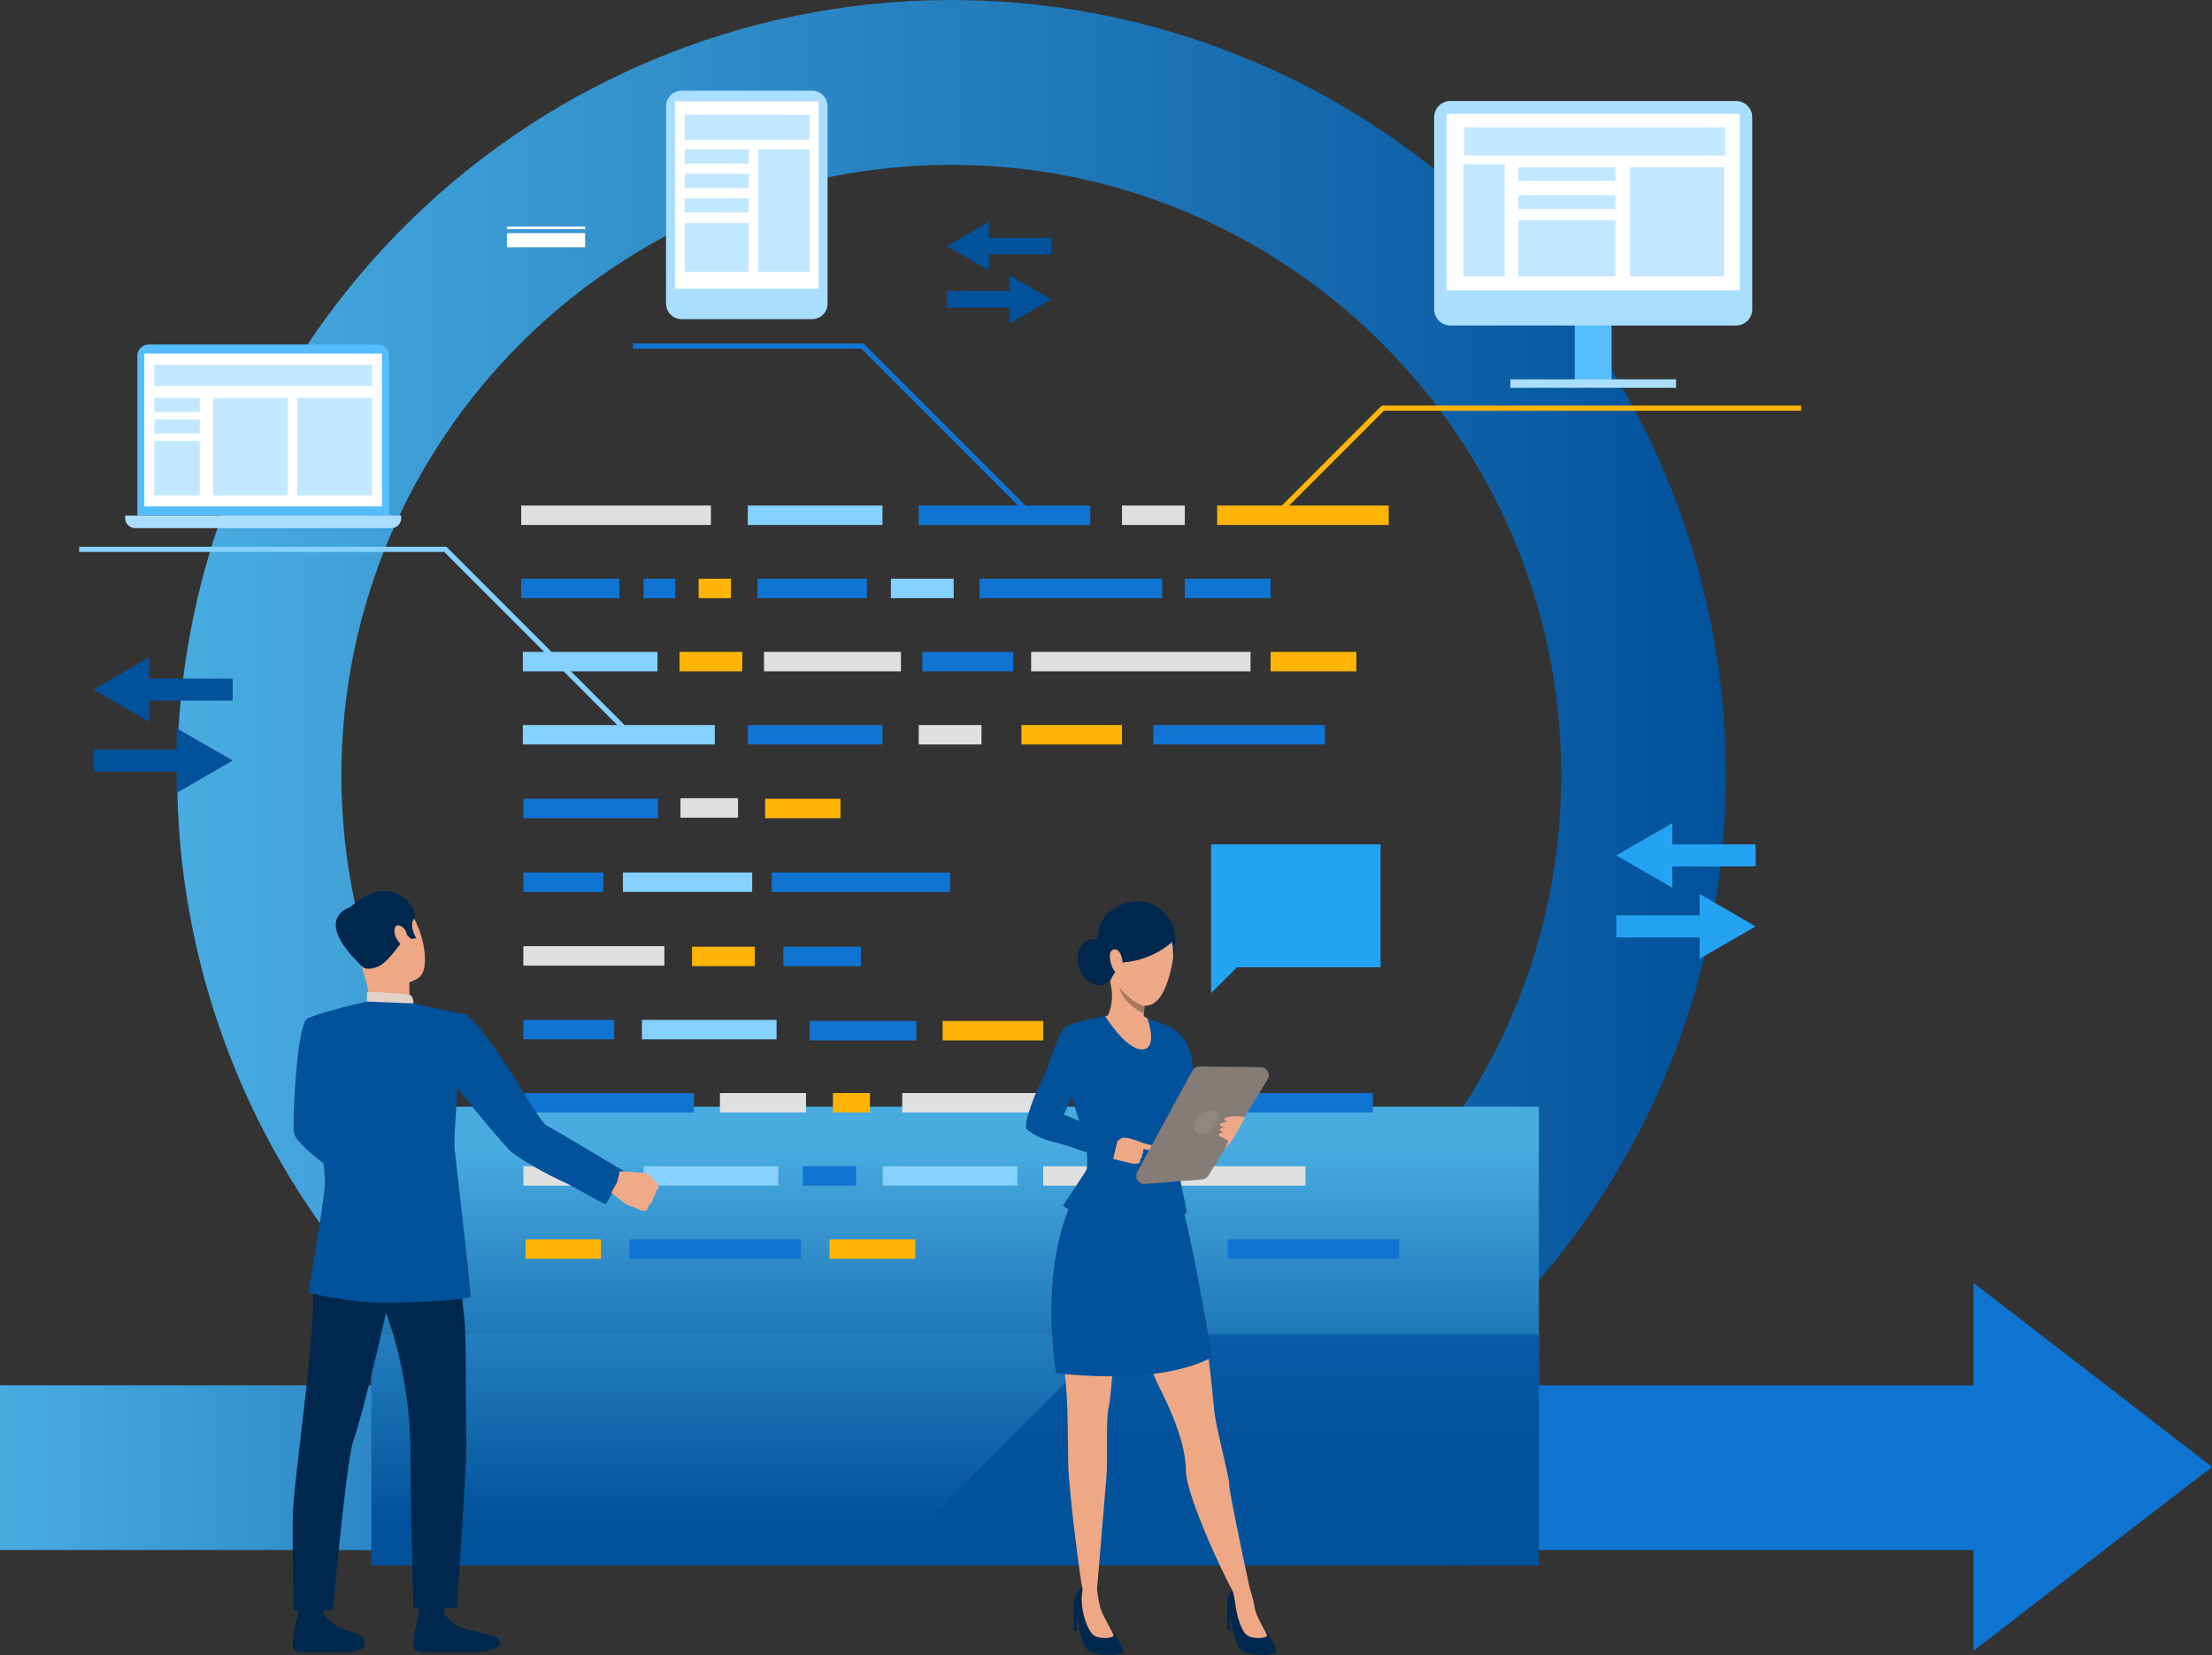 <svg xmlns="http://www.w3.org/2000/svg" width="500" height="374" viewBox="0 0 500 374" fill="none"><rect x="0" y="0" width="500" height="374" fill="#333333" stroke="none"/><path d="M500 331.48L446.086 289.906V313.062H439.48H387.328H79.998V350.27H420.205H439.48H446.086V373.056L500 331.48Z" fill="#1074D2"></path><path d="M215.041 350.27C174.655 350.249 135.518 336.263 104.26 310.681C73.002 285.099 51.545 249.494 43.526 209.898C35.505 170.303 41.415 129.151 60.253 93.415C79.091 57.679 109.7 29.556 146.892 13.811C189.67 -4.27 237.876 -4.61 280.904 12.864C323.933 30.338 358.261 64.195 376.335 106.988C394.409 149.78 394.75 198.003 377.282 241.046C359.814 284.09 325.968 318.429 283.19 336.51C261.631 345.636 238.452 350.316 215.041 350.27ZM215.041 37.25C139.026 37.25 77.174 99.114 77.174 175.165C77.174 251.216 139.019 313.08 215.041 313.08C291.063 313.08 352.909 251.216 352.909 175.165C352.909 99.114 291.057 37.25 215.041 37.25Z" fill="url(#paint0_linear_9046_7223)"></path><path d="M347.858 250.092H83.942V302.325H347.858V250.092Z" fill="url(#paint1_linear_9046_7223)"></path><path d="M215.039 313.06H0V350.268H215.039V313.06Z" fill="url(#paint2_linear_9046_7223)"></path><path d="M160.692 114.242H117.814V118.633H160.692V114.242Z" fill="#E0E0E0"></path><path d="M203.651 147.312H172.692V151.703H203.651V147.312Z" fill="#E0E0E0"></path><path d="M229.017 147.312H208.474V151.703H229.017V147.312Z" fill="#1074D2"></path><path d="M138.844 230.474H118.301V234.865H138.844V230.474Z" fill="#1074D2"></path><path d="M282.675 147.312H233.074V151.703H282.675V147.312Z" fill="#E0E0E0"></path><path d="M150.172 213.819H118.301V218.21H150.172V213.819Z" fill="#E0E0E0"></path><path d="M235.811 247.011H203.94V251.402H235.811V247.011Z" fill="#E0E0E0"></path><path d="M182.185 247.011H162.729V251.402H182.185V247.011Z" fill="#E0E0E0"></path><path d="M156.85 247.011H118.301V251.402H156.85V247.011Z" fill="#1074D2"></path><path d="M139.564 263.545H118.301V267.936H139.564V263.545Z" fill="#E0E0E0"></path><path d="M199.473 114.242H169.034V118.633H199.473V114.242Z" fill="#85D1FF"></path><path d="M199.473 163.847H169.034V168.238H199.473V163.847Z" fill="#1074D2"></path><path d="M166.82 180.383H153.815V184.774H166.82V180.383Z" fill="#E0E0E0"></path><path d="M170.021 197.162H140.809V201.553H170.021V197.162Z" fill="#85D1FF"></path><path d="M214.763 197.162H174.437V201.553H214.763V197.162Z" fill="#1074D2"></path><path d="M148.739 180.504H118.301V184.895H148.739V180.504Z" fill="#1074D2"></path><path d="M136.363 197.162H118.301V201.553H136.363V197.162Z" fill="#1074D2"></path><path d="M189.99 180.504H172.95V184.895H189.99V180.504Z" fill="#FFB406"></path><path d="M135.852 280.082H118.812V284.472H135.852V280.082Z" fill="#FFB406"></path><path d="M148.619 147.312H118.181V151.703H148.619V147.312Z" fill="#85D1FF"></path><path d="M175.535 230.474H145.097V234.865H175.535V230.474Z" fill="#85D1FF"></path><path d="M175.912 263.545H145.474V267.936H175.912V263.545Z" fill="#85D1FF"></path><path d="M229.985 263.545H199.547V267.936H229.985V263.545Z" fill="#85D1FF"></path><path d="M161.572 163.847H118.181V168.238H161.572V163.847Z" fill="#85D1FF"></path><path d="M246.446 114.242H207.666V118.633H246.446V114.242Z" fill="#1074D2"></path><path d="M181.063 280.082H142.283V284.472H181.063V280.082Z" fill="#1074D2"></path><path d="M316.288 280.082H277.508V284.472H316.288V280.082Z" fill="#1074D2"></path><path d="M310.318 247.011H271.538V251.402H310.318V247.011Z" fill="#1074D2"></path><path d="M299.495 163.847H260.715V168.238H299.495V163.847Z" fill="#1074D2"></path><path d="M196.637 247.011H188.277V251.402H196.637V247.011Z" fill="#FFB406"></path><path d="M313.91 114.242H275.13V118.633H313.91V114.242Z" fill="#FFB406"></path><path d="M253.617 163.847H230.879V168.238H253.617V163.847Z" fill="#FFB406"></path><path d="M235.811 230.719H213.073V235.11H235.811V230.719Z" fill="#FFB406"></path><path d="M267.812 114.242H253.617V118.633H267.812V114.242Z" fill="#E0E0E0"></path><path d="M221.861 163.847H207.666V168.238H221.861V163.847Z" fill="#E0E0E0"></path><path d="M140.021 130.778H117.814V135.169H140.021V130.778Z" fill="#1074D2"></path><path d="M194.599 213.94H177.066V218.331H194.599V213.94Z" fill="#1074D2"></path><path d="M152.645 130.778H145.474V135.169H152.645V130.778Z" fill="#1074D2"></path><path d="M295.08 263.545H235.812V267.936H295.08V263.545Z" fill="#E0E0E0"></path><path d="M165.23 130.778H157.913V135.169H165.23V130.778Z" fill="#FFB406"></path><path d="M287.204 130.778H267.812V135.169H287.204V130.778Z" fill="#1074D2"></path><path d="M306.594 147.312H287.203V151.703H306.594V147.312Z" fill="#FFB406"></path><path d="M206.888 280.082H187.497V284.472H206.888V280.082Z" fill="#FFB406"></path><path d="M262.681 130.778H221.424V135.169H262.681V130.778Z" fill="#1074D2"></path><path d="M207.124 230.719H183.021V235.11H207.124V230.719Z" fill="#1074D2"></path><path d="M193.522 263.545H181.471V267.936H193.522V263.545Z" fill="#1074D2"></path><path d="M215.571 130.778H201.376V135.169H215.571V130.778Z" fill="#85D1FF"></path><path d="M167.789 147.312H153.595V151.703H167.789V147.312Z" fill="#FFB406"></path><path d="M170.62 213.94H156.425V218.331H170.62V213.94Z" fill="#FFB406"></path><path d="M195.96 130.778H171.229V135.169H195.96V130.778Z" fill="#1074D2"></path><path d="M112.381 297.214C112.375 297.212 112.369 297.212 112.363 297.214C112.442 297.245 112.453 297.25 112.381 297.214Z" fill="#02519B"></path><path d="M114.58 55.878H132.256V52.676H114.58V55.878Z" fill="white"></path><path d="M114.58 51.784H132.256V51.181H114.58V51.784Z" fill="white"></path><path d="M289.857 115.789L312.815 92.826H407.128V91.653H312.329L289.03 114.962L289.857 115.789Z" fill="#FFB406"></path><path d="M347.858 301.519H83.942V353.751H347.858V301.519Z" fill="url(#paint3_linear_9046_7223)"></path><path d="M143.96 168.276L144.787 167.448L100.918 123.562H17.891V124.735H100.434L143.96 168.276Z" fill="#85D1FF"></path><path d="M231.375 115.487L232.202 114.657L195.175 77.62H143.102V78.79H194.691L231.375 115.487Z" fill="#1074D2"></path><path d="M347.858 353.751V301.519H251.812L200.189 353.162L347.858 353.751Z" fill="url(#paint4_linear_9046_7223)"></path><path d="M364.288 61.373H355.962V86.671H364.288V61.373Z" fill="#55BDFC"></path><path d="M392.417 22.823H327.835C325.816 22.823 324.179 24.461 324.179 26.481V69.903C324.179 71.923 325.816 73.56 327.835 73.56H392.417C394.437 73.56 396.074 71.923 396.074 69.903V26.481C396.074 24.461 394.437 22.823 392.417 22.823Z" fill="#AADEFE"></path><path d="M393.258 25.719H326.994V65.609H393.258V25.719Z" fill="white"></path><path d="M341.397 87.626H378.854V85.718H341.397V87.626Z" fill="#AADEFE"></path><path d="M368.445 62.453H389.741V37.824H368.445V62.453Z" fill="#C1E8FF"></path><path d="M343.211 40.895H365.153V37.825H343.211V40.895Z" fill="#C1E8FF"></path><path d="M343.211 47.2H365.153V44.13H343.211V47.2Z" fill="#C1E8FF"></path><path d="M343.211 62.456H365.153V49.79H343.211V62.456Z" fill="#C1E8FF"></path><path d="M330.798 62.453H340.108V37.124H330.798V62.453Z" fill="#C1E8FF"></path><path d="M331.014 35.115L389.958 35.115V28.789L331.014 28.789V35.115Z" fill="#C1E8FF"></path><path d="M154.058 72.116H183.561C185.494 72.116 187.061 70.549 187.061 68.616V23.996C187.061 22.063 185.494 20.496 183.561 20.496L154.058 20.496C152.125 20.496 150.558 22.063 150.558 23.996V68.616C150.558 70.549 152.125 72.116 154.058 72.116Z" fill="#AADEFE"></path><path d="M152.576 65.248H185.043V22.884L152.576 22.884V65.248Z" fill="white"></path><path d="M154.755 31.569L183.012 31.569V25.929L154.755 25.929V31.569Z" fill="#C1E8FF"></path><path d="M171.384 61.399H183.014V33.756H171.384V61.399Z" fill="#C1E8FF"></path><path d="M154.755 36.958H169.221V33.756H154.755V36.958Z" fill="#C1E8FF"></path><path d="M154.755 42.49H169.221V39.288H154.755V42.49Z" fill="#C1E8FF"></path><path d="M154.755 48.025H169.221V44.823H154.755V48.025Z" fill="#C1E8FF"></path><path d="M154.755 61.398H169.221V50.358H154.755V61.398Z" fill="#C1E8FF"></path><path d="M87.948 116.5H31.042L31.042 80.414C31.042 80.077 31.108 79.743 31.237 79.432C31.366 79.121 31.555 78.838 31.793 78.6C32.031 78.362 32.314 78.173 32.625 78.044C32.936 77.915 33.269 77.848 33.606 77.848H85.39C86.069 77.85 86.72 78.121 87.2 78.602C87.679 79.083 87.948 79.735 87.948 80.414V116.5Z" fill="#55BDFC"></path><path d="M32.628 114.444H86.353V79.907H32.628L32.628 114.444Z" fill="white"></path><path d="M88.448 119.342L30.535 119.342C29.94 119.342 29.37 119.106 28.95 118.685C28.529 118.265 28.293 117.695 28.293 117.1V116.501L90.688 116.501V117.1C90.688 117.694 90.452 118.264 90.032 118.685C89.612 119.105 89.042 119.342 88.448 119.342Z" fill="#AADEFE"></path><path d="M34.877 87.22H84.054V82.418H34.877V87.22Z" fill="#C1E8FF"></path><path d="M67.194 111.933H84.054V89.931H67.194V111.933Z" fill="#C1E8FF"></path><path d="M48.17 111.933H65.03V89.931H48.17V111.933Z" fill="#C1E8FF"></path><path d="M34.877 93.075H45.157V89.931H34.877V93.075Z" fill="#C1E8FF"></path><path d="M34.877 97.935H45.157V94.791H34.877V97.935Z" fill="#C1E8FF"></path><path d="M34.877 111.935H45.157V99.653H34.877V111.935Z" fill="#C1E8FF"></path><path d="M52.593 171.869L39.93 164.556V169.379H21.104V174.36H39.93V179.184L52.593 171.869Z" fill="#02519B"></path><path d="M21.104 155.827L33.767 163.14V158.319H52.593V153.336H33.767V148.512L21.104 155.827Z" fill="#02519B"></path><path d="M396.839 209.349L384.176 202.037V206.86H365.35V211.841H384.176V216.665L396.839 209.349Z" fill="#24A3F2"></path><path d="M365.35 193.308L378.013 200.621V195.8H396.839V190.817H378.013V185.993L365.35 193.308Z" fill="#24A3F2"></path><path d="M237.633 67.642L228.144 62.162V65.777H214.034V69.51H228.144V73.125L237.633 67.642Z" fill="#02519B"></path><path d="M214.034 55.62L223.524 61.101V57.486H237.633V53.752H223.524V50.14L214.034 55.62Z" fill="#02519B"></path><path d="M312.066 190.811H273.755V218.589V224.44L279.604 218.589H312.066V190.811Z" fill="#24A3F2"></path><path d="M75.368 237.294C75.368 237.294 74.155 254.31 77.48 256.356C79.56 257.632 87.861 261.933 87.617 262.74C87.373 263.547 82.93 269.916 82.93 269.916C82.93 269.916 66.984 259.412 66.471 256.1C65.969 252.866 67.255 231.188 69.445 230.188C71.089 229.441 71.954 230.06 74.023 231.596C76.937 233.747 75.368 237.294 75.368 237.294Z" fill="#02519B"></path><path d="M104.437 242.154L105.843 241.634C105.843 241.634 104.09 237.519 103.323 237.62C102.657 237.719 101.996 237.855 101.344 238.025L104.437 242.154Z" fill="#EAD8CF"></path><path d="M104.759 242.863C104.58 242.728 101.771 237.339 101.771 237.339L95.769 238.156L99.011 244.538L104.759 242.863Z" fill="#DA9B5B"></path><path d="M73.522 361.122C73.522 361.122 73.027 364.564 72.964 365.082C72.901 365.6 67.449 364.777 67.449 364.777L67.001 360.678C67.001 360.678 72.841 360.635 73.522 361.122Z" fill="#00284E"></path><path d="M73.022 364.642C73.022 364.642 74.751 366.717 76.423 367.623C78.096 368.529 80.721 368.885 81.709 369.82C82.422 370.493 84.307 373.408 77.365 373.346C70.422 373.283 67.077 373.758 66.333 372.641C65.589 371.525 67.409 364.409 67.409 364.409C67.409 364.409 69.055 365.001 73.022 364.642Z" fill="#00284E"></path><path d="M100.817 361.122C100.817 361.122 100.322 364.564 100.259 365.082C100.196 365.6 94.744 364.777 94.744 364.777L94.296 360.678C94.296 360.678 100.136 360.635 100.817 361.122Z" fill="#00284E"></path><path d="M100.317 364.642C100.317 364.642 102.046 366.717 103.716 367.623C105.386 368.529 111.54 369.269 112.526 370.206C113.241 370.879 114.427 373.601 104.66 373.346C97.721 373.166 94.372 373.758 93.628 372.641C92.884 371.525 94.704 364.409 94.704 364.409C94.704 364.409 96.253 365.044 100.317 364.642Z" fill="#00284E"></path><path d="M75.478 272.652C75.478 272.652 70.354 280.797 70.737 288.159C71.12 295.521 70.289 303.386 69.511 311.077C68.652 319.651 66.314 337.494 66.186 342.08C66.058 346.666 66.354 363.925 66.354 363.925L75.243 363.857C75.243 363.857 78.397 328.995 79.926 325.374C81.455 321.752 87.734 295.561 87.996 292.664C88.258 289.767 75.478 272.652 75.478 272.652Z" fill="#00284E"></path><path d="M102.456 273.757C102.456 273.757 104.473 293.774 104.989 298.279C105.504 302.785 105.15 322.31 105.406 325.127C105.661 327.943 103.702 357.731 103.218 363.402L93.448 363.342C93.448 363.342 92.776 339.246 92.776 327.537C92.776 315.829 89.772 302.197 86.331 294.476C82.89 286.755 75.014 286.569 72.9 272.237C72.903 272.237 99.591 269.214 102.456 273.757Z" fill="#00284E"></path><path d="M80.893 203.983C80.893 203.983 86.999 199.904 91.285 204.272C95.572 208.641 97.681 218.921 94.603 220.97C91.525 223.02 86.309 223.56 83.82 220.777C81.332 217.994 78.694 213.752 78.043 210.65C77.393 207.549 79.344 205.288 80.893 203.983Z" fill="#EEA886"></path><path d="M92.527 221.664C92.527 221.664 92.446 225.959 92.919 226.873C93.392 227.788 84.008 227.811 84.008 227.811C84.008 227.811 83.246 222.835 81.803 218.617C80.359 214.398 92.527 221.664 92.527 221.664Z" fill="#EEA886"></path><path d="M82.036 218.558C82.036 218.558 82.913 219.455 85.399 218.441C87.885 217.428 90.21 213.265 91.196 212.635C92.182 212.005 92.043 211.373 92.043 211.373L92.94 212.198L94.097 212.001C94.097 212.001 92.335 209.182 93.61 207.563C94.886 205.944 89.645 198.03 82.072 202.853C82.072 202.853 76.145 206.096 77.225 209.648C78.306 213.2 80.196 217.098 82.036 218.558Z" fill="#00284E"></path><path d="M93.475 226.763C93.475 226.763 93.446 225.014 92.654 224.846C91.863 224.677 83.912 223.913 82.936 224.296V226.332C82.936 226.332 84.811 227.485 93.475 226.763Z" fill="#E2D2CA"></path><path d="M91.554 210.101C91.267 209.529 89.312 208.164 89.171 210.153C89.03 212.142 91.083 214.284 91.861 213.878C92.639 213.472 92.282 211.548 91.554 210.101Z" fill="#EEA886"></path><path d="M125.039 247.421H125.025C125.083 247.444 125.09 247.447 125.039 247.421Z" fill="#02519B"></path><path d="M105.091 229.185C99.433 228.189 93.475 226.761 93.475 226.761L82.939 226.333C82.939 226.333 73.265 228.463 69.454 230.183C69.094 230.347 69.091 238.817 68.109 241.037L71.268 247.704C71.268 247.704 73.093 260.908 73.472 266.779C73.644 269.47 69.708 292.059 69.708 292.059C69.708 292.059 73.927 293.301 81.121 294.093C88.314 294.884 106.286 293.808 106.401 292.958C106.515 292.108 102.919 261.309 102.76 259.715C102.516 257.266 103.466 245.957 103.466 245.957C104.822 247.778 111.265 255.696 114.868 259.607C116.986 261.91 124.776 265.906 126.583 266.716C130.488 268.461 136.745 272.466 136.974 272.049C137.157 271.797 141.358 264.689 140.865 264.525C140.435 264.381 127.347 256.376 123.604 254.393C122.236 253.667 116.914 244.537 116.914 244.537C116.914 244.537 108.214 230.589 105.091 229.185Z" fill="#02519B"></path><path d="M79.128 205.036C79.128 205.036 70.385 207.377 81.682 218.222L79.128 205.036Z" fill="#00284E"></path><path d="M145.825 273.63C145.825 273.63 145.056 273.648 144.704 273.493C144.704 273.493 144.107 273.161 143.668 272.953C143.556 272.896 143.441 272.847 143.323 272.805C142.975 272.693 142.179 272.549 141.422 272.047C140.664 271.544 138.169 269.495 138.169 269.495L139.539 267.057L140.09 264.696C140.09 264.696 145.609 264.884 146.367 265.272C146.439 265.309 146.51 265.349 146.578 265.393C147.19 265.786 147.474 266.333 147.779 266.573C147.887 266.662 148.9 267.625 148.882 268.042C148.883 268.275 148.825 268.504 148.713 268.709C148.601 268.913 148.438 269.086 148.241 269.21C148.241 269.21 148.12 270.331 147.569 270.883C147.569 270.883 147.49 271.932 146.62 272.408C146.638 272.408 146.432 273.464 145.825 273.63Z" fill="#EFAA88"></path><path d="M251.852 216.189C252.708 218.994 251.614 221.813 249.408 222.486C247.202 223.159 244.723 221.432 243.867 218.626C243.01 215.821 244.104 213.002 246.31 212.329C248.516 211.657 250.998 213.383 251.852 216.189Z" fill="#00284E"></path><path d="M262.655 231.265C262.655 231.265 265.774 232.243 267.553 234.692C269.333 237.141 269.614 240.563 269.692 242.316C269.771 244.07 270.25 250.838 270.25 250.838L264.962 252.32L262.655 231.265Z" fill="#02519B"></path><path d="M285.065 367.123C285.065 367.123 289.033 372.465 288.489 373.313C287.944 374.16 283.781 374.279 281.234 373.313C278.688 372.346 278.636 366.085 277.488 363.396C277.006 362.275 278.035 358.947 279.481 358.705C280.927 358.463 282.503 359.171 282.503 359.171C282.503 359.171 281.01 362.961 285.065 367.123Z" fill="#00284E"></path><path d="M282.53 359.128C283.044 360.572 283.425 362.061 283.669 363.574C283.922 365.368 286.493 369.199 286.372 369.683C286.251 370.167 282.987 370.605 281.665 369.358C280.342 368.111 279.479 364.483 279.199 362.314C279.082 361.292 278.875 360.282 278.58 359.296C278.58 359.296 281.259 357.798 282.53 359.128Z" fill="#EEA886"></path><path d="M250.547 367.212C250.547 367.212 254.358 372.464 253.825 373.312C253.291 374.159 249.117 374.278 246.572 373.312C244.028 372.345 243.972 366.084 242.824 363.395C242.342 362.274 243.371 358.946 244.819 358.704C246.268 358.462 247.958 359.222 247.958 359.222C247.958 359.222 246.487 363.048 250.547 367.212Z" fill="#00284E"></path><path d="M247.962 359.213C248.139 360.638 248.401 362.052 248.747 363.447C249.231 365.2 251.829 369.19 251.71 369.674C251.591 370.159 248.325 370.596 247.003 369.349C245.68 368.102 244.647 364.492 244.537 362.305C244.448 361.093 244.55 359.875 244.839 358.695C244.839 358.695 246.693 357.892 247.962 359.213Z" fill="#EEA886"></path><path d="M267.066 272.268C267.066 272.268 270.469 288.107 271.25 292.094C272.03 296.081 274.22 315.394 274.455 318.677C274.691 321.96 278.006 334.334 277.849 335.496C277.692 336.657 282.768 360.229 282.768 360.229C282.768 360.229 281.035 361.623 279.208 360.354C278.268 359.702 268.075 338.299 268.075 332.435C268.075 324.328 262.085 313.748 261.312 311.934C254.138 295.088 255.544 289.937 254.605 288.836C253.665 287.735 253.585 289.508 253.035 291.935C252.486 294.361 251.318 315.313 250.614 317.973C249.91 320.632 250.457 329.634 250.067 334.157C249.677 338.68 247.96 359.204 247.96 359.204C247.96 359.204 246.631 361.287 244.766 359.258C244.364 358.823 241.549 336.409 241.47 331.002C241.392 325.595 241.309 318.168 241.156 315.833C239.708 293.478 236.151 290.284 241.755 274.463C252.253 244.867 267.066 272.268 267.066 272.268Z" fill="#EEA886"></path><path d="M244.212 267.843C244.212 267.843 234.517 281.417 238.691 310.292C238.691 310.292 261.687 313.431 274.007 306.672C274.007 306.672 268.912 276.901 267.058 272.268C265.204 267.635 244.212 267.843 244.212 267.843Z" fill="#02519B"></path><path d="M277.381 362.925V368.518H278.107V364.194L277.381 362.925Z" fill="#00284E"></path><path d="M242.716 362.925V368.518H243.442V364.194L242.716 362.925Z" fill="#00284E"></path><path d="M257.223 229.269C257.223 229.269 261.415 231.018 262.655 231.265C263.894 231.511 268.089 237.705 268.932 239.99C269.774 242.275 268.932 245.695 267.194 249.716C265.457 253.737 267.096 255.076 266.298 259.097C265.499 263.118 268.066 271.688 268.214 273.92C268.362 276.151 244.9 276.514 240.278 272.446C240.278 272.446 244.916 265.495 245.51 264.506C246.104 263.517 245.611 258.103 245.061 256.713C244.512 255.322 240.883 243.498 240.883 243.498C240.883 243.498 237.91 234.422 240.594 232.337C242.927 230.527 249.28 229.87 250.421 229.484C251.563 229.098 254.892 228.921 257.223 229.269Z" fill="#02519B"></path><path d="M258.929 225.147C258.929 225.147 258.83 226.044 258.704 227.28C258.653 227.829 258.599 228.446 258.548 229.074C258.402 230.868 258.283 232.832 258.352 233.826C258.352 233.826 254.64 237.548 250.419 229.484C250.419 229.484 252.197 226.159 250.867 221.636C249.538 217.112 258.929 225.147 258.929 225.147Z" fill="#EEA886"></path><path d="M268.264 255.083L268.885 256.596L267.554 255.643L268.264 255.083Z" fill="#EEA886"></path><path d="M260.193 204.552C260.193 204.552 268.517 207.169 264.004 221.535C259.491 235.901 248.119 219.871 249.307 211.116C250.495 202.361 260.193 204.552 260.193 204.552Z" fill="#EEA987"></path><path d="M264.849 212.935C264.849 212.935 260.713 216.993 253.793 217.503C253.793 217.503 251.134 220.622 250.93 221.846C250.93 221.846 243.687 209.737 252.345 205.005C261.507 199.993 267.638 210.333 264.849 212.935Z" fill="#00284E"></path><path d="M253.74 217.419C253.686 216.374 253.043 213.995 251.499 214.661C249.954 215.327 251.593 220.173 252.619 219.875C252.615 219.875 253.868 219.895 253.74 217.419Z" fill="#EEA987"></path><path d="M258.717 227.28C258.665 227.83 258.611 228.446 258.56 229.074C253.749 226.697 253.011 223.271 252.991 223.163C256.661 227.285 258.717 227.28 258.717 227.28Z" fill="#A77860"></path><path d="M269.365 242.213C269.365 242.213 269.589 247.272 268.468 250.172L267.428 249.631C267.428 249.631 269.353 244.57 269.365 242.213Z" fill="#023E78"></path><path d="M251.312 258.662C251.312 258.662 253.235 257.389 253.533 257.205C253.832 257.021 254.879 257.079 255.964 257.429C256.837 257.695 257.691 258.019 258.521 258.4C258.692 258.496 258.862 258.528 258.788 259.023C258.729 259.346 258.588 259.647 258.378 259.898C258.378 259.898 258.575 260.553 258.127 260.988C258.165 261.184 258.145 261.388 258.067 261.572C257.99 261.757 257.859 261.914 257.692 262.024C257.692 262.024 257.829 262.636 257.376 262.901C257.376 262.901 256.394 263.035 256.031 262.957C255.506 262.845 252.758 262.212 250.83 261.705C250.823 261.696 250.027 261.214 251.312 258.662Z" fill="#EEA886"></path><path d="M257.938 258.233C257.938 258.233 262.915 259.328 262.854 259.713C262.767 260.274 261.532 260.48 257.752 259.44C254.078 258.426 257.938 258.233 257.938 258.233Z" fill="#EEA886"></path><path d="M245.669 231.512C244.548 230.839 240.771 230.904 239.298 234.443C237.825 237.981 236.621 242.011 235.59 243.861C234.559 245.711 231.048 254.157 232.091 255.17C233.133 256.184 235.274 257.39 238.498 258.148C241.827 258.931 251.475 262.528 251.475 262.528L252.706 257.301C252.706 257.301 248.462 255.282 246.014 254.294C243.833 253.419 244.104 253.188 240.511 251.916C240.511 251.916 242.573 246.658 243.501 245.254C244.429 243.85 250.746 234.586 245.669 231.512Z" fill="#02519B"></path><path d="M258.817 267.57L271.73 266.527C272.017 266.504 272.294 266.414 272.54 266.263C272.785 266.113 272.991 265.907 273.142 265.661L286.525 243.947C286.695 243.671 286.789 243.355 286.796 243.031C286.804 242.707 286.726 242.387 286.569 242.103C286.413 241.819 286.184 241.582 285.906 241.415C285.628 241.249 285.311 241.159 284.987 241.155L271.147 241.009C270.814 241.005 270.487 241.092 270.2 241.261C269.914 241.429 269.678 241.672 269.519 241.965L257.053 264.87C256.895 265.16 256.819 265.488 256.833 265.819C256.846 266.149 256.949 266.47 257.13 266.747C257.31 267.024 257.563 267.246 257.86 267.391C258.157 267.536 258.488 267.598 258.817 267.57Z" fill="#857B77"></path><path d="M276.89 259.586C277.46 259.035 277.974 258.429 278.425 257.777C279.149 256.72 281.514 252.688 281.299 252.435C281.084 252.182 277.567 252.096 276.93 252.67C276.293 253.244 277.558 253.469 277.558 253.469C277.558 253.469 275.637 253.666 275.764 254.209C275.892 254.751 277.058 254.601 277.058 254.601C277.058 254.601 275.511 254.897 275.746 255.375C275.982 255.853 276.724 255.846 276.724 255.846C276.724 255.846 275.354 256.018 275.524 256.539C275.695 257.059 277.863 257.55 277.571 257.983C277.299 258.497 277.071 259.033 276.89 259.586Z" fill="#EEA886"></path><path d="M249.819 229.646C249.819 229.646 254.48 237.239 258.179 237.152C261.878 237.064 259.353 230.128 259.353 230.128C259.353 230.128 256.515 227.857 249.819 229.646Z" fill="#EEA886"></path><path d="M274.101 255.13C272.852 256.379 271.167 256.716 270.333 255.884C269.499 255.052 269.84 253.363 271.088 252.114C272.337 250.865 274.025 250.526 274.857 251.36C275.688 252.195 275.352 253.881 274.101 255.13Z" fill="#918682"></path><path d="M265.524 210.939C265.524 210.939 266.044 212.933 265.167 216.42C265.167 216.42 265.304 213.137 264.618 212.242C263.932 211.347 265.524 210.939 265.524 210.939Z" fill="#00284E"></path><defs><linearGradient id="paint0_linear_9046_7223" x1="39.988" y1="175.156" x2="390.095" y2="175.156" gradientUnits="userSpaceOnUse"><stop stop-color="#48ACE1"></stop><stop offset="1" stop-color="#02519B"></stop></linearGradient><linearGradient id="paint1_linear_9046_7223" x1="215.9" y1="258.641" x2="215.9" y2="332.731" gradientUnits="userSpaceOnUse"><stop stop-color="#48ACE1"></stop><stop offset="1" stop-color="#02519B"></stop></linearGradient><linearGradient id="paint2_linear_9046_7223" x1="0" y1="331.664" x2="215.042" y2="331.664" gradientUnits="userSpaceOnUse"><stop stop-color="#48ACE1"></stop><stop offset="1" stop-color="#02519B"></stop></linearGradient><linearGradient id="paint3_linear_9046_7223" x1="215.9" y1="258.005" x2="215.9" y2="344.259" gradientUnits="userSpaceOnUse"><stop stop-color="#48ACE1"></stop><stop offset="1" stop-color="#02519B"></stop></linearGradient><linearGradient id="paint4_linear_9046_7223" x1="274.024" y1="254.811" x2="274.024" y2="325.917" gradientUnits="userSpaceOnUse"><stop stop-color="#1371BD"></stop><stop offset="1" stop-color="#02519B"></stop></linearGradient></defs></svg>